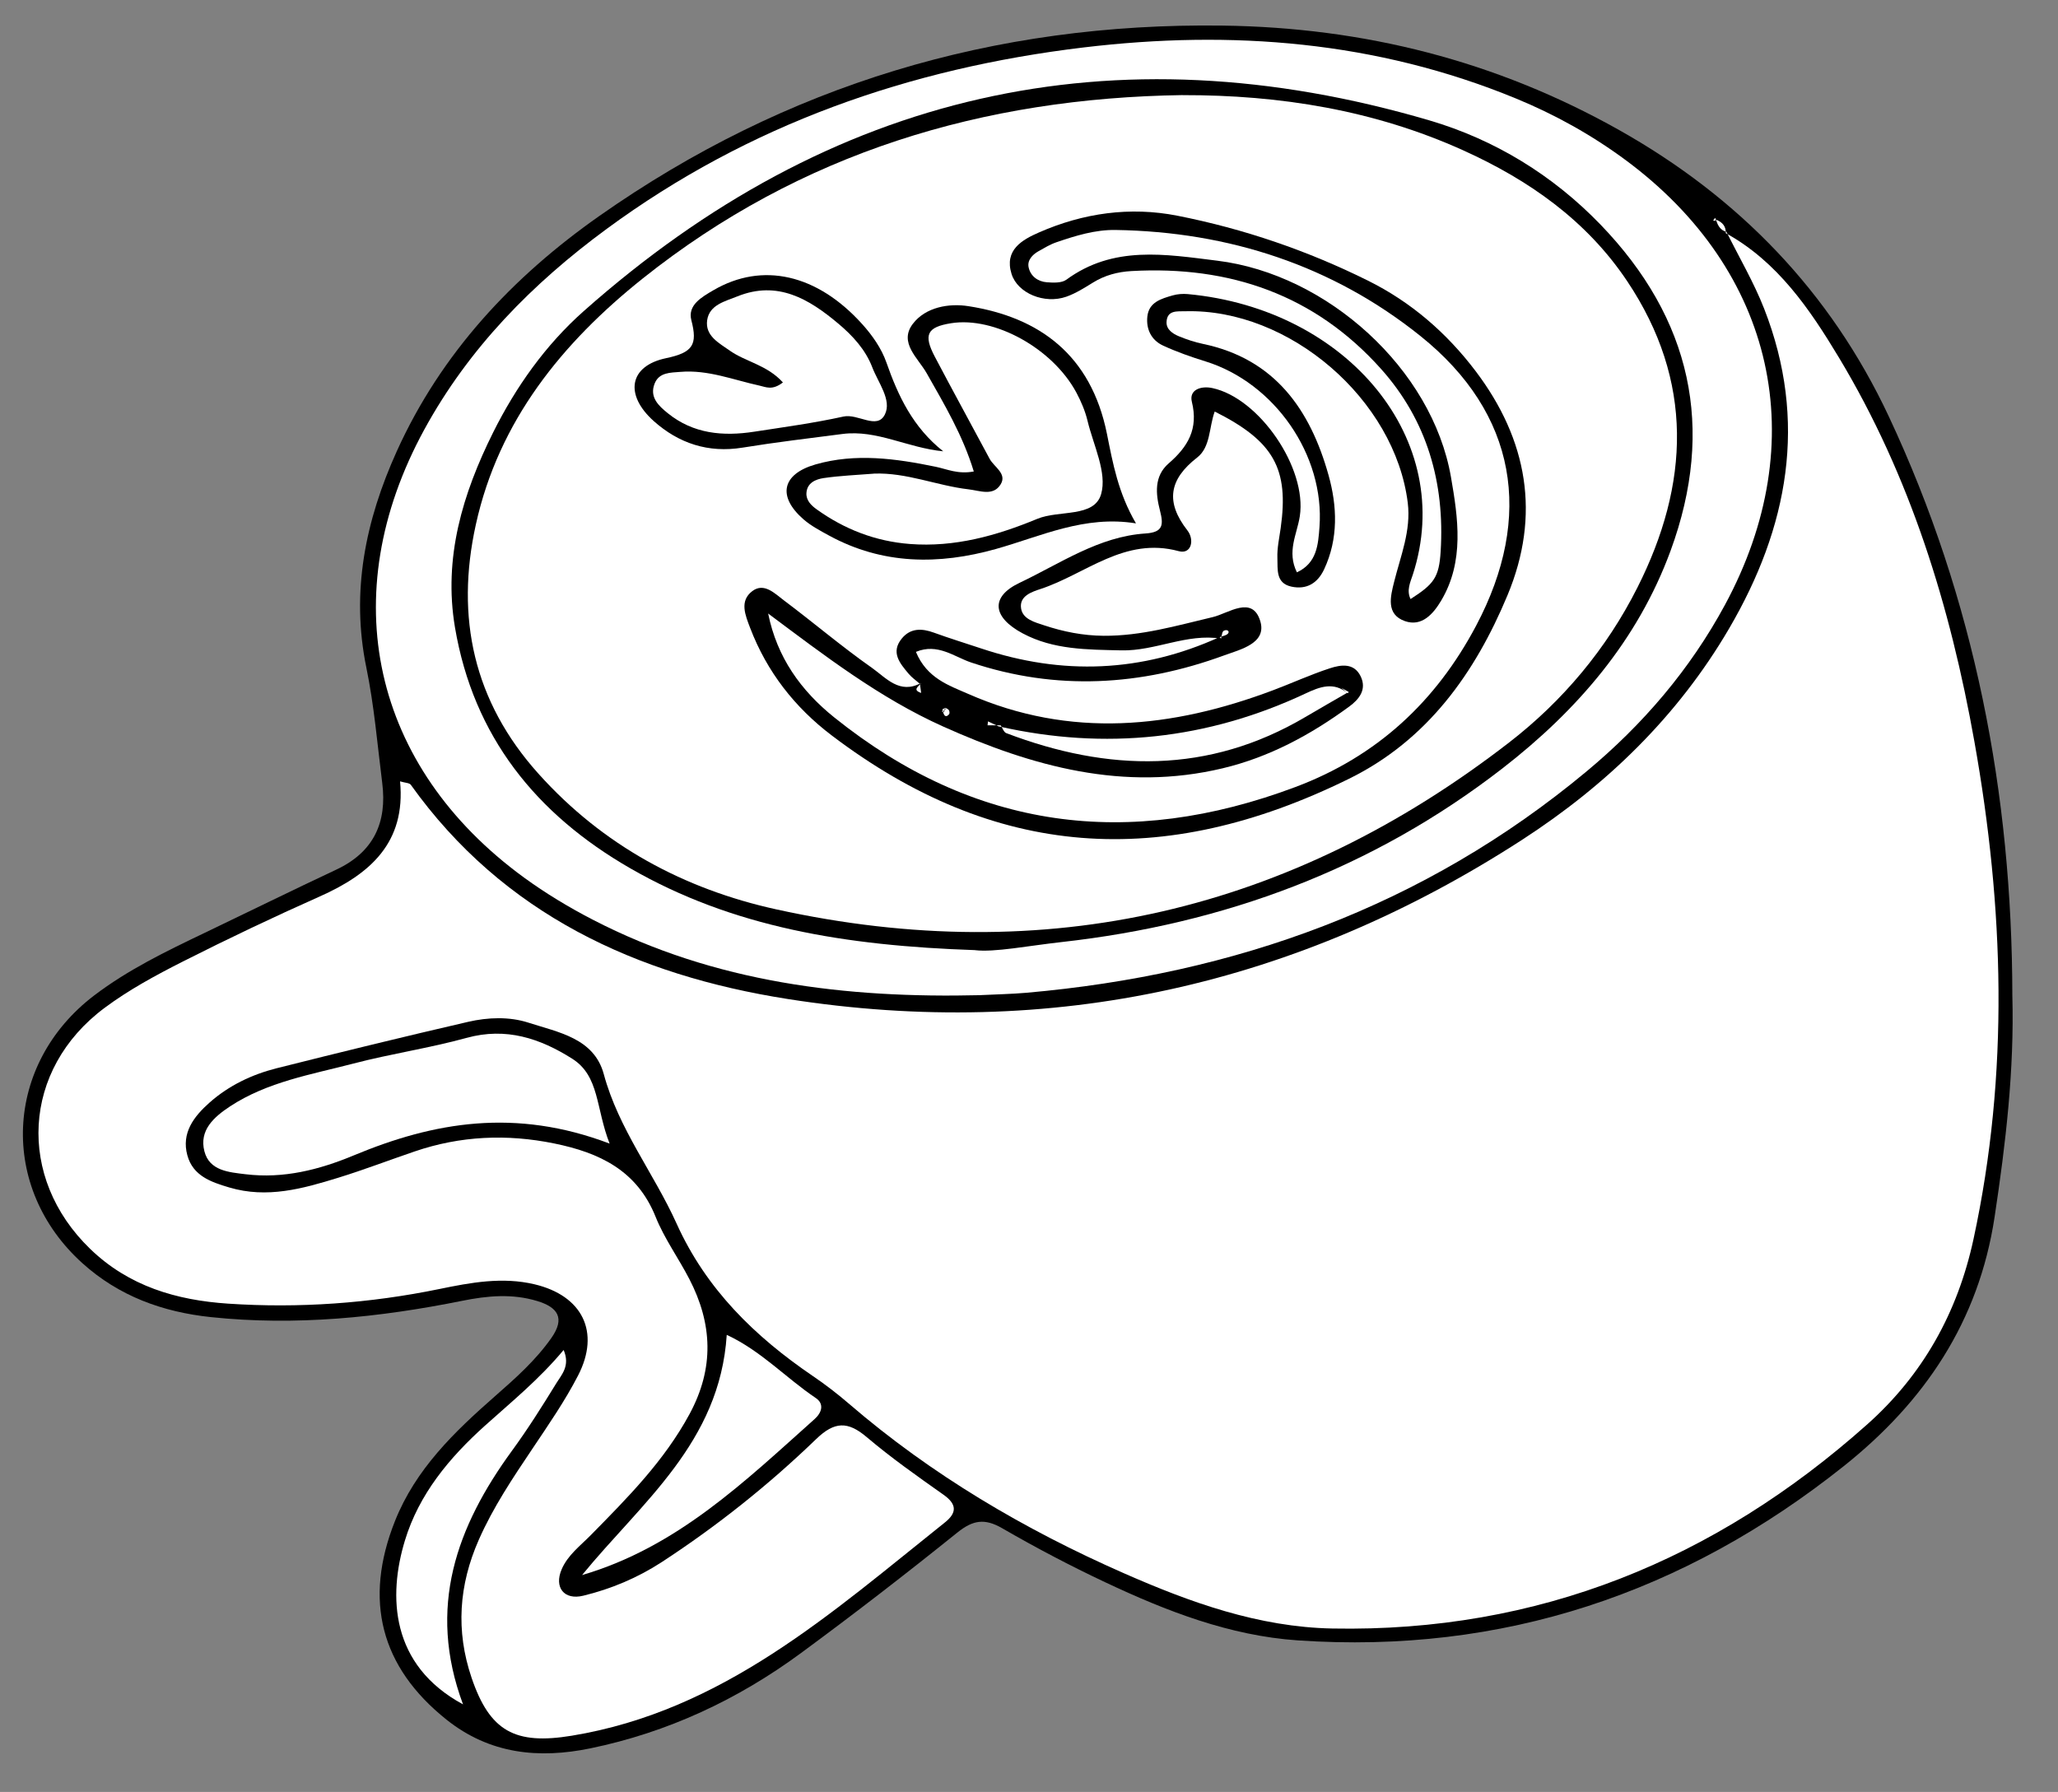 <?xml version="1.0" encoding="UTF-8"?><svg id="Layer_1" xmlns="http://www.w3.org/2000/svg" viewBox="0 0 424.6 369.73"><rect x="0" y="0" width="424.6" height="369.73" fill="#808080" stroke="none"/><defs><style>.cls-1,.cls-2{stroke-width:0px;}.cls-2{fill:#fff;}</style></defs><path class="cls-1" d="m415.18,205.37c.42,15.39-1.36,30.53-3.66,45.72-3.28,21.66-14.5,38.17-31.1,51.4-32.93,26.24-70.41,38.85-112.64,35.97-14.07-.96-27.13-6.04-39.77-12-7.24-3.41-14.34-7.15-21.26-11.15-3.59-2.07-6.01-1.69-9.22.89-10.58,8.51-21.33,16.82-32.27,24.87-13.05,9.61-27.5,16.37-43.44,19.66-10.68,2.21-20.79,1.18-29.69-5.91-13.62-10.86-17.13-24.65-10.65-40.96,4.28-10.77,12.29-18.45,20.7-25.83,4.2-3.68,8.34-7.36,11.58-11.97,2.91-4.15,1.26-6.35-2.92-7.62-5.14-1.56-10.25-1.1-15.46-.05-17.12,3.45-34.35,5.21-51.84,3.37-9.99-1.05-18.99-4.33-26.5-11.09-17.33-15.59-16.22-41.11,2.39-55.28,6.97-5.3,14.82-9.1,22.68-12.86,9.1-4.36,18.16-8.82,27.29-13.11,7.71-3.62,10.49-9.74,9.46-17.87-1-7.94-1.66-15.95-3.27-23.77-3.24-15.72-.17-30.42,6.27-44.67,9.16-20.25,23.87-35.96,41.78-48.54C162.14,17.53,205.04,4.66,252.19,5.28c29.21.38,56.46,7.27,81.86,21.55,24.69,13.88,43.57,33.34,55.65,59.11,17.73,37.84,25.42,77.84,25.48,119.44Z"/><path class="cls-2" d="m356.05,48.1c10.7,5.9,17.33,15.67,23.36,25.69,14.72,24.47,22.98,51.33,27.95,79.27,6.09,34.19,7.21,68.34-.19,102.59-3.3,15.27-10.51,28.07-21.94,38.25-31.37,27.96-67.89,42.91-110.32,42.11-15.27-.29-29.41-5.41-43.07-11.42-20.46-9-39.65-20.29-56.69-34.96-2.37-2.04-4.86-3.96-7.44-5.71-11.99-8.16-22.01-17.92-28.12-31.46-4.7-10.4-11.96-19.51-15.02-30.83-2.01-7.44-9.4-8.63-15.53-10.62-3.96-1.28-8.35-1.12-12.44-.18-13.21,3.05-26.37,6.27-39.52,9.58-5.11,1.29-9.85,3.55-13.83,7.07-3.23,2.86-5.88,6.26-4.59,10.92,1.16,4.19,4.79,5.47,8.64,6.61,7.82,2.32,15.16.25,22.49-2.01,5.31-1.64,10.52-3.64,15.78-5.43,9.44-3.22,19.03-3.63,28.78-1.64,9.28,1.89,17.06,5.54,20.91,15.13,1.8,4.49,4.72,8.51,6.96,12.84,4.78,9.24,5.17,18.36.06,27.83-5.23,9.69-12.8,17.3-20.37,24.99-2.19,2.23-4.78,4.14-6.04,7.1-1.58,3.69.5,6.39,4.47,5.42,5.76-1.4,11.19-3.68,16.23-6.96,11.41-7.45,22.03-15.91,31.81-25.35,3.79-3.66,6.53-3.73,10.44-.41,5.04,4.27,10.46,8.09,15.86,11.9,2.82,1.99,2.71,3.76.26,5.71-23.38,18.65-45.82,38.89-76.99,44-11.69,1.92-16.9-.89-20.66-11.97-3.29-9.69-2.62-19.12,1.49-28.45,2.97-6.74,7.03-12.78,11.11-18.86,3.29-4.91,6.68-9.81,9.38-15.05,4.64-8.99.87-16.47-8.98-18.81-6.64-1.58-13.17-.36-19.63.97-14.41,2.96-28.95,4-43.6,3.02-10.63-.71-20.48-3.58-28.46-11.3-15.22-14.71-14.08-37.03,2.97-49.72,4.99-3.72,10.57-6.74,16.14-9.56,9.31-4.71,18.75-9.2,28.28-13.44,10.37-4.61,17.76-11.1,16.55-23.74,1.03.31,1.93.3,2.22.71,19.09,26.73,46.6,39.3,77.73,44.19,54.51,8.57,105.16-2.84,151.48-32.8,17.45-11.29,32.19-25.54,42.77-43.63,12.21-20.87,16.31-42.79,7.24-65.98-2.13-5.45-5.14-10.55-7.75-15.82l-.22.23Z"/><path class="cls-2" d="m202.34,205.33c-27.8.68-54.89-2.56-80.02-15.56-4.93-2.55-9.75-5.45-14.23-8.72-31.37-22.9-39.2-58.23-20.56-92.4,9.19-16.84,22.33-30.17,37.65-41.43,29.32-21.56,62.48-33.13,98.39-37.43,30.57-3.66,60.43-1.3,89.17,10.52,8.09,3.33,15.68,7.55,22.71,12.76,30.78,22.82,38.66,57.99,20.45,91.71-7.21,13.35-16.93,24.7-28.55,34.37-33.51,27.9-72.56,41.91-115.62,45.69-3.12.27-6.26.32-9.39.48Z"/><path class="cls-2" d="m125.78,235.96c-19.48-7.4-36.28-4.45-52.77,2.42-7.18,2.99-14.51,4.85-22.34,3.9-3.45-.42-7.46-.7-8.5-4.74-1.12-4.36,2-7.09,5.29-9.26,7.73-5.08,16.77-6.57,25.47-8.84,7.72-2.02,15.67-3.18,23.36-5.3,8.13-2.24,15.15.12,21.76,4.3,5.66,3.58,4.85,10.19,7.72,17.51Z"/><path class="cls-2" d="m120.09,324.98c12.27-15.01,28.41-27.31,29.85-49.56,7.11,3.31,12.23,8.91,18.34,13.01,1.84,1.23,1.27,3.04-.21,4.36-14.42,12.88-28.38,26.45-47.98,32.19Z"/><path class="cls-2" d="m95.53,351.66c-15.01-8.11-15.46-22.37-12-33.77,2.91-9.61,9.17-17.11,16.5-23.71,5.42-4.88,11.1-9.47,16.26-15.64,1.39,3.27-.42,5.09-1.49,6.83-2.91,4.74-5.89,9.47-9.17,13.96-11.4,15.62-17.56,32.31-10.1,52.33Z"/><path class="cls-2" d="m354.18,45.37c1.2.51,1.93,1.34,1.87,2.72,0,0,.22-.23.22-.23-1.23-.3-1.8-1.2-2.16-2.31l.06-.19Z"/><path class="cls-2" d="m354.11,45.56c-.08-.21-.16-.41-.24-.62-.58.63-.48.79.31.45,0-.02-.07.17-.07.17Z"/><path class="cls-1" d="m201.18,196.04c-26.91-.91-50.07-4.75-71.16-16.89-19.4-11.17-32.33-27.17-36.15-49.69-2.43-14.37,1.58-27.61,7.88-40.25,4.69-9.4,10.8-18.02,18.65-24.99C171.29,19.07,229.55,5.64,294.91,24.84c13.47,3.96,25.47,11.3,35.33,21.53,18.68,19.38,23.73,41.91,14.43,67.26-6.8,18.53-19.27,32.95-34.65,44.88-26.82,20.8-57.47,32.13-91.04,35.87-6.9.77-13.78,2.14-17.8,1.67Z"/><path class="cls-2" d="m244.02,19.63c20.06-.04,39.51,3.09,57.89,11.4,13.53,6.12,25.42,14.45,33.81,26.99,13.78,20.61,12.9,41.84,2.08,63.26-6.37,12.62-15.37,23.35-26.45,31.92-45,34.82-95.52,46.67-151.19,34.43-19.03-4.18-35.77-13.18-49.06-27.98-13.41-14.93-17.15-32.26-12.93-51.4,4.71-21.41,17.81-37.53,34.46-50.81,32.53-25.93,70.2-37.23,111.39-37.82Z"/><path class="cls-1" d="m251.92,131.77c-7.07-1.14-13.55,2.58-20.57,2.42-7.01-.16-13.99-.11-20.34-3.5-6.28-3.34-6.74-7.56-.63-10.45,8.38-3.97,16.29-9.54,25.96-10.17,3.7-.24,3.72-1.84,2.98-4.73-.88-3.42-1.25-7.08,1.79-9.72,3.96-3.43,6.18-7.11,4.79-12.72-.61-2.47,1.85-3.34,4.23-2.83,9.68,2.07,19.58,16.51,18.04,26.46-.57,3.7-2.72,7.26-.6,11.56,4.14-1.91,4.39-5.72,4.66-9.34,1.11-14.84-9.25-29.75-23.51-34.18-2.97-.92-5.93-1.96-8.75-3.26-2.43-1.12-3.54-3.39-3.25-6.02.33-2.96,2.88-3.66,5.23-4.34.98-.28,2.08-.36,3.1-.27,32.99,3.06,55.49,30.07,46.43,57.91-.51,1.55-1.33,3.24-.46,5.01,4.79-3.07,5.88-4.42,6.21-9.82.88-14.14-2.79-27.02-12.29-37.65-13.68-15.31-31.25-21.35-51.52-20.2-2.82.16-5.47.86-7.91,2.37-1.77,1.09-3.57,2.24-5.51,2.92-4.5,1.58-10.05-.69-11.3-4.7-1.54-4.94,2.18-7.04,5.66-8.56,9.12-4,18.77-5.38,28.56-3.45,13.7,2.7,26.85,7.2,39.37,13.42,8.9,4.43,16.21,10.79,22.17,18.66,10.7,14.15,13.46,29.67,6.57,46.21-6.71,16.11-16.57,29.94-32.7,37.88-38.52,18.97-73.18,16.51-106.72-8.93-7.64-5.79-13.37-13.13-16.83-22.16-1.02-2.67-2.26-5.6.44-7.63,2.42-1.82,4.62.49,6.47,1.88,6.12,4.59,11.96,9.57,18.21,13.96,2.88,2.03,5.72,5.56,10.14,3.11,0,0-.28.17-.28.17-.77-.69-1.65-1.29-2.3-2.07-1.8-2.15-3.75-4.41-1.39-7.28,1.78-2.16,4.11-2.11,6.6-1.2,3.24,1.18,6.54,2.19,9.81,3.28,16.68,5.57,33.06,4.95,49.13-2.36.46-.35.91-.7,1.37-1.04-.36.44-.73.89-1.09,1.33Z"/><path class="cls-1" d="m234.38,107.99c-10.62-1.73-19.58,2.66-28.9,5.28-11.78,3.31-23.39,3.26-34.45-2.78-1.83-1-3.72-2-5.27-3.35-5.4-4.72-4.45-9.31,2.48-11.31,8.26-2.38,16.6-1.22,24.82.48,2.36.49,4.56,1.58,7.85.97-2.27-7.47-6.07-13.83-9.73-20.29-1.76-3.11-5.8-6.29-2.85-10.17,2.64-3.47,7.46-4.28,11.47-3.65,14.64,2.28,25.3,10.07,28.58,26.34,1.23,6.13,2.32,12.2,5.99,18.48Z"/><path class="cls-1" d="m194.61,93.12c-7.45-.73-13.67-4.49-20.78-3.58-6.89.89-13.79,1.71-20.64,2.82-7.06,1.15-13.17-.89-18.31-5.48-6.05-5.41-5.13-11.37,2.55-12.98,5.51-1.16,6.53-2.76,5.21-7.82-.81-3.12,2.1-4.77,4.59-6.22,10.01-5.83,21.31-3.37,30.67,7.03,2.06,2.28,3.97,5.01,4.97,7.87,2.44,6.97,5.48,13.4,11.73,18.36Z"/><path class="cls-2" d="m158.49,126.59c11.66,8.7,22.95,17.41,36.09,23.31,18.41,8.26,37.29,13.49,57.68,8.62,9.65-2.3,18.16-6.92,26.09-12.72,2.05-1.5,3.68-3.51,2.39-6.23-1.36-2.85-4.09-2.43-6.37-1.68-3.96,1.29-7.76,3.04-11.67,4.51-20.88,7.87-41.86,10.04-62.92.78-4.03-1.77-8.54-3.23-10.81-8.68,4.49-1.87,7.91,1.03,11.42,2.2,17.58,5.87,34.96,4.82,52.13-1.46,3.38-1.24,8.88-2.48,7.5-7.07-1.63-5.43-6.58-1.61-9.79-.85-7.45,1.76-14.76,3.92-22.54,3.86-4.25-.03-8.3-.84-12.27-2.16-1.93-.64-4.39-1.25-4.75-3.47-.42-2.59,2.24-3.44,4.03-4.03,9.33-3.07,17.31-10.84,28.5-7.8,2.62.71,3.28-2.36,1.79-4.27-4.56-5.85-3.83-10.52,2.02-15.06,2.77-2.15,2.42-6.27,3.61-9.48,12.21,6.13,15.33,11.8,13.61,24.03-.29,2.07-.76,4.16-.68,6.22.09,2.28-.39,5.17,2.9,5.88,3.18.68,5.42-.75,6.75-3.59,2.96-6.33,2.69-13.04.9-19.42-3.77-13.49-11.08-23.99-25.93-27.08-1.69-.35-3.35-.91-4.95-1.57-1.28-.53-2.61-1.41-2.54-2.95.12-2.51,2.25-2.16,3.88-2.21,21.44-.59,43.27,18.23,45.89,39.55.7,5.71-1.48,10.93-2.82,16.3-.76,3.03-1.71,6.69,2.22,8.08,3.52,1.24,5.89-1.53,7.5-4.24,4.81-8.1,3.48-17.04,2.01-25.48-3.88-22.33-25.54-41.85-48.2-44.64-10.76-1.33-21.45-3.2-31.15,3.92-.97.71-2.69.63-4.03.53-1.86-.14-3.38-1.27-3.76-3.1-.3-1.43.77-2.59,2.03-3.3,1.21-.68,2.42-1.42,3.72-1.86,3.96-1.35,7.97-2.6,12.21-2.53,23.36.37,44.75,7.34,62.87,21.87,19.92,15.97,23.44,37.24,11.5,59.78-8.29,15.65-20.43,26.96-37.27,33.28-34.48,12.95-66.23,8.87-95.16-14.36-6.88-5.53-11.8-12.37-13.63-21.41Z"/><path class="cls-2" d="m278.26,142.76c-2.98,1.72-5.97,3.43-8.94,5.18-20,11.8-40.67,11.34-61.72,3.32-.51-.2-.77-1.06-1.15-1.61l-.28.25c21.86,4.92,42.94,2.7,63.24-6.84,2.87-1.35,5.76-2.45,8.64-.01-.44-.38-.87-.75-1.31-1.13.5.28,1.01.56,1.51.85Z"/><path class="cls-2" d="m206.45,149.65c-.9,0-1.8,0-2.7,0,.03-.27.06-.54.09-.81.76.37,1.53.74,2.31,1.09.02-.02.3-.27.3-.27Z"/><path class="cls-2" d="m194.61,147.02c.23.84.67.99,1.21.33.14-.17.08-.7-.08-.87-.62-.61-1.12-.47-1.39.31.41-.35.62-.53.62-.53.24-.15.12.1-.36.76Z"/><path class="cls-2" d="m251.92,131.77c.17-.56.19-1.43.56-1.62.74-.38,1.28.14.86.59-.38.41-1.13.49-1.7.73,0,0,.29.3.29.3Z"/><path class="cls-2" d="m194.34,146.78c.22-.08.44-.16.66-.24-.51-.5-.63-.34-.37.48-.02,0-.29-.24-.29-.24Z"/><path class="cls-2" d="m189.8,141.11c.08.62.17,1.24.25,1.86-1.85-.61-.58-1.31-.01-2.01.04-.03-.24.15-.24.15Z"/><path class="cls-2" d="m278.06,143.05l-.32-.44s.48.19.5.17c.02-.01-.18.27-.18.27Z"/><path class="cls-2" d="m180.3,97.72c6.74-.26,12.97,2.48,19.5,3.24,2.35.27,5.13,1.49,6.66-1.04,1.34-2.21-1.36-3.54-2.28-5.25-3.76-7.03-7.6-14.02-11.31-21.07-2.4-4.56-1.59-6.12,3.36-6.91,8.94-1.43,20.99,5.21,25.87,14.36.97,1.82,1.8,3.79,2.28,5.79,1.22,5.05,4.07,10.7,2.8,15.11-1.41,4.91-8.67,3.24-13.16,5.1-8.38,3.47-17.05,5.91-26.3,5.19-7.09-.55-13.48-3.02-19.23-7.15-1.12-.8-2.2-1.85-2.11-3.36.13-2.13,1.94-2.85,3.57-3.09,3.42-.5,6.89-.63,10.34-.91Z"/><path class="cls-2" d="m161.52,78.9c-3.27-3.61-7.63-4.22-10.93-6.54-2.25-1.58-5.15-3.07-4.69-6.3.46-3.18,3.72-3.89,6.21-4.9,8.31-3.36,14.79.51,20.87,5.63,2.96,2.49,5.58,5.35,6.97,8.96,1.22,3.2,4.09,6.79,2.62,9.76-1.6,3.25-5.55-.23-8.56.44-6.08,1.34-12.28,2.18-18.45,3.13-6.39.98-12.51.44-17.77-3.81-1.9-1.53-3.84-3.31-2.73-6.12.92-2.35,3.29-2.25,5.32-2.42,5.68-.48,10.93,1.66,16.34,2.84,1.32.29,2.61,1.04,4.81-.66Z"/></svg>